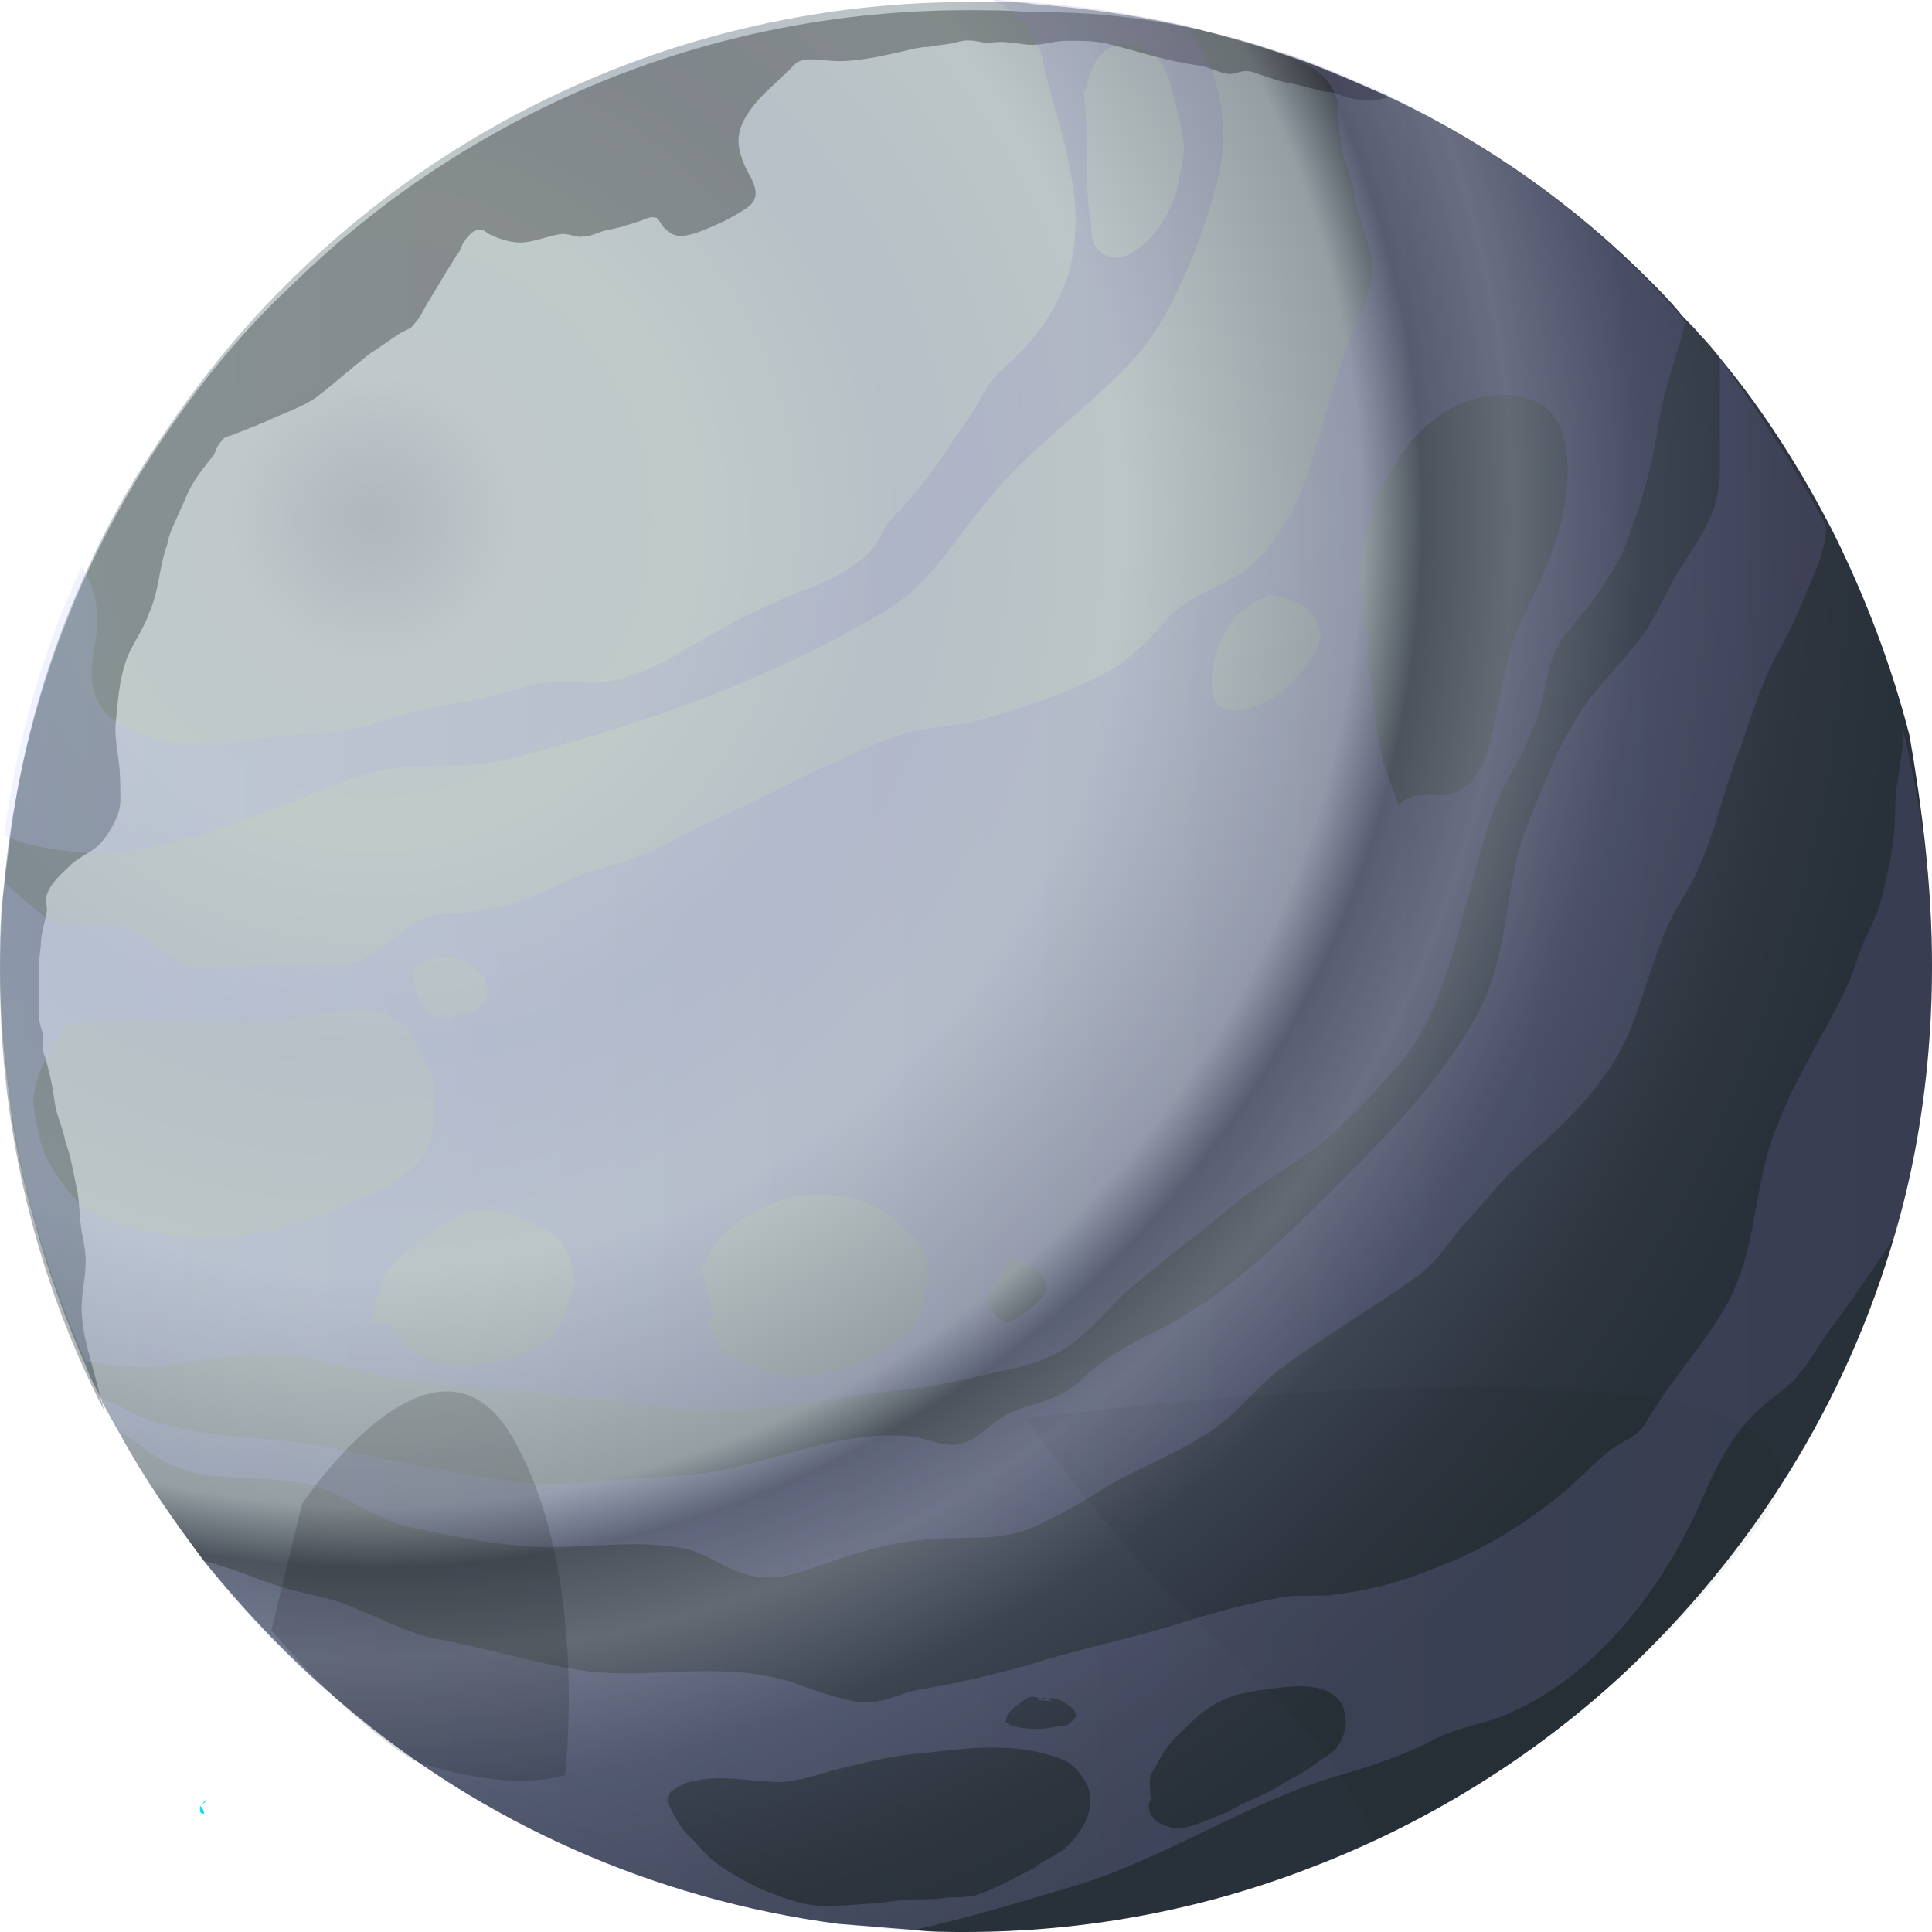 <svg xmlns="http://www.w3.org/2000/svg" width="382" height="382" viewBox="0 0 382 382" fill="none"><path fill-rule="evenodd" clip-rule="evenodd" d="M382 190.999C382 209.132 379.58 227.265 374.739 243.786C365.058 277.635 346.099 307.453 321.09 330.825C303.341 347.346 281.962 360.643 258.566 369.508C237.59 377.568 214.598 382 190.798 382C187.571 382 183.941 382 180.714 381.597C175.873 381.194 170.629 380.791 165.789 380.388C129.081 375.553 95.198 360.24 68.171 337.272C58.087 328.81 48.809 319.139 40.338 308.662C34.287 300.603 28.64 292.544 23.799 283.679C22.589 281.664 21.379 279.246 20.169 277.232C20.169 277.232 20.169 277.232 20.169 276.829C18.959 274.411 17.749 272.396 16.942 269.978C13.715 262.725 10.891 255.069 8.471 247.413C6.857 241.771 5.244 236.13 4.034 230.489C3.227 226.459 2.42 222.43 2.017 217.997C0.807 209.132 0 200.267 0 190.999C0 185.761 -7.3873e-05 180.522 0.807 175.284C1.21 172.06 1.614 168.837 2.017 165.613C4.437 146.674 9.681 128.944 17.345 112.423C20.976 104.364 25.413 96.305 30.253 89.051C38.321 76.56 47.599 64.874 58.49 54.397C92.777 20.952 139.973 0.401 191.605 0.401C193.622 0.401 195.639 0.401 197.656 0.401C199.673 0.401 202.093 0.401 204.11 0.804C215.001 1.61 225.892 3.222 236.38 5.639C242.431 7.251 248.482 8.863 254.129 10.878C258.163 12.087 261.793 13.699 265.827 15.31C268.65 16.519 271.474 17.728 274.298 18.937C274.701 19.34 275.105 19.34 275.911 19.743C294.467 28.608 311.409 40.697 325.93 55.203C327.947 57.218 329.964 59.233 331.981 61.65C333.191 63.262 334.805 64.471 336.015 66.083C338.435 68.501 340.452 71.321 342.469 73.739C350.133 83.41 356.587 93.887 362.234 104.767C368.689 117.661 373.932 131.362 377.563 145.465C379.983 159.569 382 174.881 382 190.999Z" fill="url(#paint0_radial_1_6609)"></path><path opacity="0.3" fill-rule="evenodd" clip-rule="evenodd" d="M274.701 19.344C273.894 19.344 273.491 19.344 272.684 19.747C270.667 20.15 268.65 19.747 266.634 19.344C265.02 18.941 264.213 18.135 262.196 18.135C259.776 17.732 257.759 16.926 255.339 16.523C252.919 16.12 250.902 15.314 248.481 14.508C246.465 13.703 245.658 14.105 244.044 14.508C242.431 14.911 241.221 14.105 239.607 13.703C237.994 12.897 235.977 12.897 234.363 12.494C229.523 11.688 224.682 10.076 219.842 8.867C217.018 8.061 214.194 8.061 210.967 8.061C208.547 8.061 206.53 8.867 204.11 8.867C202.496 8.867 201.286 8.464 199.673 8.464C198.059 8.061 196.446 8.464 194.832 8.464C192.412 8.061 191.202 7.658 188.781 8.464C186.765 8.867 185.554 8.867 183.538 9.27C181.521 9.27 179.1 10.076 177.083 10.479C173.453 11.285 169.419 12.091 165.789 12.091C163.368 12.091 160.141 11.285 158.125 12.091C156.914 12.494 156.108 14.105 154.898 14.911C152.881 16.926 150.864 18.538 149.25 20.553C147.637 22.567 146.023 24.985 146.023 27.806C146.023 30.224 147.233 33.044 148.443 35.059C149.654 37.477 150.057 39.492 147.637 41.103C144.813 43.118 141.183 44.73 137.956 45.939C135.535 46.745 133.518 47.148 131.905 45.536C131.098 45.133 130.695 43.924 129.888 43.118C129.081 42.715 127.871 43.118 127.064 43.521C124.644 44.327 122.224 45.133 119.804 45.536C118.19 45.939 116.98 46.745 115.366 46.745C113.753 47.148 112.543 45.939 110.526 46.342C108.106 46.745 105.282 47.954 102.862 47.954C100.845 47.954 98.424 47.148 96.811 46.342C96.004 45.939 95.601 45.133 94.391 45.536C93.584 45.536 92.374 46.745 91.97 47.551C91.164 48.357 91.164 49.566 90.357 50.371C89.55 51.58 89.147 52.386 88.34 53.595C87.13 55.61 85.92 57.625 84.71 59.639C83.903 60.848 83.096 62.863 81.886 64.072C81.483 64.878 80.272 65.281 79.466 65.684C77.449 66.893 75.432 68.504 73.415 69.713C69.784 72.534 66.154 75.758 62.524 78.578C59.7 80.593 55.666 81.802 52.439 83.414C50.422 84.22 48.406 85.026 46.389 85.832C45.582 86.234 44.372 86.234 43.968 87.04C43.161 87.846 42.758 88.652 42.355 89.861C40.741 91.876 38.724 94.294 37.514 96.711C36.708 98.323 36.304 99.532 35.497 101.144C34.691 103.159 33.48 105.173 33.077 107.591C31.463 112.024 31.463 116.859 29.447 121.292C28.64 123.709 27.026 126.127 25.816 128.545C23.799 132.574 23.396 137.41 22.992 141.842C22.589 144.26 22.993 147.484 23.396 149.901C23.799 152.722 23.799 155.543 23.799 158.364C23.799 161.184 21.782 164.408 20.169 166.423C18.555 168.437 15.732 169.243 13.715 171.258C12.101 172.87 10.084 174.482 9.278 176.899C8.874 177.705 9.278 178.914 9.278 180.123C8.874 182.541 8.068 184.556 8.068 186.973C7.664 189.794 7.664 192.615 7.664 195.838C7.664 197.45 7.664 198.659 7.664 200.271C7.664 201.883 8.067 203.092 8.471 204.3C8.471 205.106 8.471 206.315 8.471 207.121C8.471 208.33 9.278 209.539 9.278 210.345C10.084 213.166 10.488 215.583 10.891 218.404C11.294 220.822 12.505 223.239 12.908 225.657C14.118 228.881 14.522 232.104 15.328 235.731C15.732 238.149 15.732 240.969 16.135 243.387C16.538 245.402 16.942 247.417 16.942 249.432C16.942 252.655 16.135 255.476 16.135 258.699C16.135 263.938 18.152 269.176 19.362 274.415C19.765 276.027 20.169 277.235 20.572 278.847C7.261 253.058 0 223.642 0 192.615C0 154.737 10.891 119.68 29.85 90.264C37.918 77.772 47.195 66.087 58.087 56.013C92.374 22.567 139.569 2.017 191.202 2.017C195.236 2.017 199.673 2.017 203.706 2.42C228.716 2.017 252.919 8.464 274.701 19.344Z" fill="url(#paint1_linear_1_6609)"></path><path opacity="0.1" fill-rule="evenodd" clip-rule="evenodd" d="M202.9 280.457C202.9 280.457 220.649 306.65 244.448 328.006C268.248 349.363 271.475 363.869 271.475 363.869C271.475 363.869 316.25 345.333 348.117 301.008C379.984 257.086 202.9 280.457 202.9 280.457Z" fill="black" fill-opacity="0.5"></path><path opacity="0.4" fill-rule="evenodd" clip-rule="evenodd" d="M235.174 5.238C224.686 2.821 214.198 1.209 202.904 0.403C200.887 0.403 198.466 0 196.449 0C200.887 2.418 205.324 6.85 206.131 11.686C207.744 19.745 210.568 26.998 211.778 34.654C213.391 42.31 212.988 51.981 209.358 58.831C207.341 63.264 204.517 66.891 200.887 70.517C198.466 72.935 196.046 74.547 194.433 77.77C192.819 80.994 190.802 83.815 188.785 86.635C185.962 91.068 182.735 95.501 179.104 99.53C177.894 101.142 176.684 101.948 175.474 103.56C174.264 105.574 173.457 107.589 171.843 109.201C168.213 112.828 162.969 115.245 158.532 116.857C152.481 119.275 147.237 121.693 141.59 124.916C133.522 129.349 126.665 134.587 117.387 134.99C114.16 134.99 110.933 134.587 107.706 134.99C103.672 135.393 100.042 137.005 96.412 137.811C93.184 138.617 89.554 139.02 86.327 139.826C80.68 140.632 76.242 142.646 70.999 143.855C64.141 145.467 56.88 145.064 49.62 146.273C43.165 147.079 37.922 147.885 31.467 146.273C21.786 143.855 16.542 139.423 18.559 128.946C19.769 122.096 19.366 116.857 16.139 112.022C8.475 128.543 3.231 146.676 0.811 165.212C5.248 167.227 10.492 168.033 14.929 168.435C29.047 170.047 44.376 163.6 57.284 158.765C63.738 156.347 70.595 152.72 77.856 151.914C85.52 151.108 91.974 151.914 99.638 150.302C125.455 143.855 150.868 134.99 174.264 121.29C183.945 115.648 187.979 107.589 194.836 99.53C200.483 92.277 207.341 86.635 214.198 80.591C221.056 74.547 227.106 68.905 231.14 60.846C235.577 52.384 239.208 42.713 241.225 33.445C243.241 22.968 240.418 13.297 235.174 5.238ZM233.964 31.028C233.56 33.042 233.157 35.46 232.754 37.475C231.14 42.713 227.913 47.952 223.073 50.37C221.056 51.578 217.829 50.772 216.618 48.758C215.812 47.549 215.812 45.937 215.812 44.728C215.408 41.907 215.005 39.49 215.005 36.669C215.005 30.222 215.005 23.774 214.198 17.327C215.005 20.954 214.198 11.686 219.846 9.268C222.669 8.059 226.703 9.268 228.72 11.283C231.14 14.103 231.947 18.536 232.754 21.76C233.56 25.386 234.367 27.804 233.964 31.028Z" fill="url(#paint2_linear_1_6609)" fill-opacity="0.5"></path><path opacity="0.4" fill-rule="evenodd" clip-rule="evenodd" d="M206.125 336.065C205.721 336.065 204.915 336.467 204.511 336.467L208.142 336.87C208.142 336.467 207.335 336.065 206.125 336.065ZM206.125 336.065C205.721 336.065 204.915 336.467 204.511 336.467L208.142 336.87C208.142 336.467 207.335 336.065 206.125 336.065ZM376.351 144.661C376.351 149.496 374.737 154.734 374.737 159.57C374.737 166.42 373.527 171.659 371.914 178.106C370.703 182.538 368.283 185.762 367.073 190.195C365.46 195.03 363.039 199.463 360.619 203.895C355.778 212.76 350.534 222.028 348.518 232.102C346.501 241.37 346.097 249.026 341.66 257.488C337.223 265.547 330.769 272.398 325.928 280.457C323.911 284.083 322.298 284.083 318.668 286.501C315.037 289.322 311.407 293.351 307.776 296.172C300.112 302.216 292.851 306.649 283.17 310.275C277.119 312.693 271.472 314.305 265.018 315.111C260.984 315.917 256.95 315.111 252.917 315.917C246.463 317.126 240.412 318.737 233.958 320.752C223.873 323.976 213.386 325.991 203.301 329.214C196.04 331.229 189.183 332.841 181.922 334.05C177.485 334.856 173.854 337.273 169.417 336.467C164.98 335.662 160.543 334.05 156.106 332.438C150.458 330.826 145.618 330.423 139.567 330.423C131.5 330.423 121.818 331.632 113.347 330.02C104.07 328.408 95.195 325.588 85.918 323.976C80.27 322.767 76.237 320.349 70.993 318.334C66.152 315.917 61.312 315.514 56.068 313.902C50.824 312.29 45.58 309.872 40.336 308.664C48.404 319.14 57.681 328.811 68.169 337.273C95.195 360.242 128.676 375.554 165.787 380.39C170.627 380.793 175.468 381.599 180.712 381.599C191.603 379.181 202.091 375.957 212.982 372.733C231.134 367.092 246.866 356.212 265.018 350.974C271.876 348.959 277.926 346.944 283.977 343.721C288.817 341.303 293.658 340.9 298.095 338.885C315.037 331.632 327.542 315.514 335.206 299.396C338.433 292.142 341.66 284.083 348.114 278.442C350.534 276.024 353.761 274.412 355.778 271.592C358.199 268.771 359.812 265.547 362.232 262.324C366.266 257.085 369.897 251.444 373.527 246.205C373.93 245.4 374.334 244.997 374.737 244.191C379.578 227.267 381.998 209.536 381.998 191.403C381.998 174.882 379.981 159.57 376.351 144.661ZM200.881 337.273C201.688 336.87 202.494 336.065 203.301 335.662C204.108 335.259 205.318 335.662 206.125 336.065C207.738 335.662 208.948 335.662 210.158 336.467C210.965 336.87 212.175 337.676 212.579 338.482C212.982 339.288 212.579 339.691 211.772 340.497C210.965 341.303 210.562 341.303 209.352 341.303C207.335 341.706 205.318 342.109 202.898 341.706C201.688 341.706 199.671 341.303 198.864 340.497C198.864 338.885 200.074 338.079 200.881 337.273ZM213.386 362.257C212.175 363.868 210.965 365.48 209.352 366.286C207.738 367.495 206.125 367.898 204.915 369.107C200.881 371.122 196.847 373.539 192.813 374.748C191.2 375.151 189.183 375.151 187.569 375.151C185.552 375.554 183.132 375.554 181.115 375.554C178.695 375.554 175.871 375.957 173.451 376.36C171.031 376.36 168.207 376.763 165.787 376.763C161.35 377.166 157.719 376.36 153.685 374.748C150.055 373.539 146.425 371.525 143.198 369.51C140.777 367.898 138.76 365.883 137.147 363.868C135.13 362.257 133.92 360.242 132.71 357.824C132.306 357.018 131.903 356.212 132.306 355.003C132.306 354.6 132.71 354.198 132.71 354.198C133.516 353.795 134.323 352.989 134.727 352.989C135.937 352.183 137.55 352.183 139.164 351.78C142.794 351.377 146.425 351.78 150.055 352.183C152.072 352.183 154.089 352.586 156.106 352.183C158.929 351.78 161.753 350.974 164.173 350.168C170.627 348.556 177.081 346.944 183.536 346.541C189.99 345.735 197.25 344.93 203.704 346.138C206.125 346.541 209.352 347.347 211.369 348.556C212.982 349.765 214.192 351.377 214.999 352.989C216.209 356.212 215.402 359.436 213.386 362.257ZM264.211 345.735C263.001 346.944 261.388 347.75 259.774 348.959C257.757 350.571 255.74 351.377 253.723 352.586C252.11 353.795 250.093 354.6 248.479 355.406C246.463 356.212 244.849 357.018 242.832 358.227C240.815 359.033 238.798 359.839 236.782 360.645C235.168 361.048 233.555 361.854 231.941 361.451C230.731 361.048 229.117 360.645 228.311 359.839C226.697 358.227 227.1 356.615 227.504 355.809C227.504 354.601 227.1 352.586 227.504 350.974C227.907 350.168 228.714 348.959 229.117 348.153C230.731 344.93 233.151 342.915 235.571 340.497C237.588 338.482 240.009 336.87 242.832 335.662C246.059 334.453 250.093 334.05 253.32 333.647C256.951 333.244 263.405 332.841 265.421 337.273C266.632 340.094 266.228 342.915 264.211 345.735ZM208.545 336.467C208.142 336.467 207.335 336.065 206.528 335.662C206.125 335.662 205.318 336.065 204.915 336.065L208.545 336.467Z" fill="url(#paint3_linear_1_6609)" fill-opacity="0.5"></path><path opacity="0.4" fill-rule="evenodd" clip-rule="evenodd" d="M361.03 103.962V104.768C360.627 110.006 358.61 113.633 356.593 118.468C354.98 122.498 353.366 125.722 351.349 129.348C348.122 135.393 346.509 141.034 344.088 147.884C340.055 157.958 338.441 168.838 332.39 178.106C327.146 186.568 325.533 196.642 321.499 205.507C316.658 215.581 308.994 222.431 300.927 229.684C297.296 232.908 294.069 236.937 290.842 240.564C287.212 244.191 284.792 249.026 280.354 252.25C271.48 258.697 261.396 264.338 252.521 271.189C247.277 275.218 243.647 280.86 237.596 284.083C231.949 287.71 225.495 290.128 219.848 293.351C214.604 296.575 209.36 299.798 203.712 302.216C197.258 304.634 192.014 303.828 185.157 304.231C177.896 304.634 170.232 306.649 163.374 309.066C157.727 311.081 152.887 313.096 146.836 311.081C142.802 309.872 139.575 307.052 135.541 306.246C125.86 304.231 115.372 306.246 105.691 305.843C98.027 305.44 89.96 303.828 82.295 302.216C75.034 301.007 68.984 295.769 62.126 293.754C53.252 291.336 43.167 293.351 35.1 290.128C31.469 288.919 28.242 286.098 25.419 284.083C24.612 283.68 24.209 283.277 23.402 282.874C22.192 280.86 20.982 278.442 19.771 276.427C21.788 277.233 23.805 278.039 25.822 279.248C36.713 284.486 50.428 283.68 62.126 285.695C75.438 288.113 88.749 291.336 102.061 292.948C107.708 293.754 112.952 293.351 118.599 292.948C126.264 292.142 133.928 292.142 141.592 290.933C154.5 288.516 167.408 282.471 180.72 284.083C183.14 284.486 185.964 285.695 188.384 285.695C192.014 285.695 194.838 282.471 197.662 280.457C202.906 277.233 208.553 277.636 213.393 273.203C217.831 268.771 223.075 265.95 228.722 263.13C243.243 255.876 254.941 243.788 266.639 232.102C276.321 222.431 285.598 212.357 292.052 200.671C298.506 188.986 297.296 174.882 302.137 162.794C305.767 153.929 308.591 145.869 314.238 138.213C317.062 134.587 320.289 131.363 323.113 127.736C326.34 124.11 327.953 120.08 330.373 115.648C332.794 110.812 336.424 106.783 338.441 101.544C340.458 96.709 340.055 92.679 340.055 87.441C340.055 82.202 340.055 76.561 340.055 70.92C348.525 82.605 355.383 93.082 361.03 103.962Z" fill="url(#paint4_linear_1_6609)" fill-opacity="0.5"></path><path opacity="0.4" fill-rule="evenodd" clip-rule="evenodd" d="M330.771 60.847C328.754 58.832 326.737 56.414 324.72 54.4C310.199 39.893 293.257 28.208 274.701 18.94C274.298 18.537 273.894 18.537 273.088 18.134C270.264 16.925 267.44 15.716 264.617 14.507C260.583 12.895 256.952 11.284 252.919 10.075C254.129 10.88 255.742 11.686 256.146 11.686C258.566 12.895 260.583 13.701 262.196 15.716C263.81 17.731 264.617 19.343 264.617 22.163C264.617 24.581 265.02 27.402 265.423 29.819C265.827 32.237 267.037 34.252 267.44 36.67C267.844 37.879 267.844 39.087 268.247 40.699C269.054 43.923 270.264 47.147 271.071 50.37C272.281 56.414 269.054 61.25 267.037 66.488C263.81 74.95 261.793 83.412 258.969 92.278C256.952 99.128 253.322 105.978 248.078 111.216C242.834 116.052 235.17 117.261 230.733 122.499C226.699 127.335 221.858 131.767 216.211 134.185C209.757 137.409 202.496 139.826 195.639 141.841C190.798 143.453 185.554 143.453 180.31 144.662C173.856 146.274 168.209 149.497 162.562 151.915C156.108 154.736 150.46 157.959 144.006 160.78C137.552 163.601 131.905 167.227 125.451 169.645C122.224 170.854 118.997 171.66 116.173 172.466C109.719 174.883 103.668 178.913 96.811 179.719C94.391 180.122 91.97 180.525 89.55 180.525C87.533 180.525 85.92 180.928 84.306 181.331C78.255 183.748 74.625 190.196 67.768 190.599C61.314 190.599 55.263 190.196 49.212 191.002C45.985 191.405 43.162 191.002 40.338 191.405C39.531 191.405 38.321 191.808 37.514 191.405C36.708 191.002 35.497 190.196 34.287 189.39C31.867 188.181 29.85 186.569 27.833 184.957C23.799 181.734 18.555 183.748 14.118 182.54C12.908 182.137 10.891 182.54 9.681 181.734C6.857 180.122 3.227 176.495 0.807 174.48C0.403 179.719 0 184.957 0 190.196C0 199.464 0.807 208.329 2.017 217.194C2.42 221.223 3.227 225.253 4.034 229.685C5.244 235.327 6.857 241.371 8.471 246.61C10.891 254.266 13.715 261.922 16.942 269.175C22.186 269.981 27.43 270.787 32.674 269.981C40.338 268.772 47.599 267.563 55.263 267.966C62.524 268.369 68.978 270.787 75.835 271.996C83.499 273.205 91.567 274.413 99.635 274.816C106.895 275.219 114.156 276.025 121.014 276.831C126.258 277.637 131.905 278.443 137.149 278.846C151.267 279.652 164.982 276.025 178.697 274.816C185.554 274.01 192.412 272.399 199.269 270.787C203.303 269.981 207.337 268.772 210.967 266.354C215.808 263.131 219.035 258.698 223.069 255.072C227.909 251.042 232.75 247.012 237.59 243.386C241.624 240.162 245.658 236.536 250.095 233.715C253.322 231.7 256.952 229.282 260.18 226.865C266.23 222.029 271.474 216.388 276.718 210.344C283.979 201.881 286.802 190.196 289.626 179.719C292.45 170.048 294.063 160.78 299.307 151.915C301.728 147.885 303.744 143.05 304.954 138.214C305.761 135.394 306.165 131.767 307.375 128.946C309.392 124.514 313.829 120.887 316.249 116.858C318.266 113.634 320.686 110.411 321.896 106.381C324.72 99.128 326.737 91.875 327.947 83.816C328.754 78.174 330.771 72.533 332.384 66.891C332.788 66.085 332.788 64.876 333.191 64.071C333.191 63.668 331.981 62.056 330.771 60.847ZM81.886 191.405C82.289 190.599 89.55 187.778 90.357 187.375C90.357 187.375 90.357 187.375 89.954 187.375L85.113 189.39C90.357 187.778 99.635 193.016 95.197 198.658C93.987 200.27 90.357 201.076 88.34 201.479C86.323 201.881 85.113 201.076 83.903 199.464C82.693 197.852 81.886 195.434 81.886 193.419C81.886 193.016 81.886 191.808 81.886 191.405ZM25.009 242.58C19.362 240.968 15.732 238.953 12.505 234.118C10.084 230.894 8.471 228.074 7.664 224.447C7.261 221.223 6.051 218.806 6.857 215.582C7.261 213.164 8.471 210.344 9.681 208.329C10.891 205.911 12.908 203.09 12.908 202.284C18.555 201.881 23.799 201.479 29.043 201.479C35.094 201.479 41.548 202.284 47.599 202.284C50.422 202.284 53.246 202.284 56.07 201.881C58.893 201.479 61.314 200.673 64.137 200.27C68.978 199.464 73.415 199.061 77.852 201.076C81.079 202.687 82.693 206.717 84.306 209.941C85.113 211.955 85.92 213.164 85.92 215.582C85.92 218.403 85.92 220.82 85.516 223.238C85.516 224.044 85.113 225.253 85.113 226.059C81.079 234.521 70.591 237.342 62.524 240.565C50.422 245.401 37.111 245.804 25.009 242.58ZM110.929 261.116C108.509 267.563 98.021 269.578 91.97 269.981C89.147 269.981 85.516 269.578 82.693 267.966C81.079 267.16 79.869 265.548 78.659 263.937C77.852 262.728 76.642 260.713 73.415 261.519C74.222 257.892 75.028 254.669 76.642 251.445C77.852 249.833 79.466 248.624 81.079 247.012C83.903 244.595 87.13 242.177 90.357 240.565C95.601 237.744 101.248 239.759 106.089 242.177C109.719 243.789 112.139 246.207 112.946 249.833C114.156 254.266 112.543 257.086 110.929 261.116ZM181.924 259.907C179.907 264.34 177.083 265.548 173.05 267.966C168.209 270.384 161.755 272.399 156.511 272.399C153.687 272.399 150.864 271.19 148.443 269.981C146.83 269.175 144.813 268.772 143.603 267.563C139.972 263.937 139.166 259.101 141.586 259.907C139.972 256.683 139.166 253.46 138.762 250.236C139.569 249.833 139.972 249.027 139.972 248.221C141.989 244.595 145.62 241.371 149.654 239.356C156.108 235.73 164.579 234.924 171.839 238.147C175.066 239.356 177.083 240.968 179.1 243.386C180.31 244.595 181.521 245.401 182.731 247.012C183.941 250.236 183.134 256.28 181.924 259.907ZM203.303 259.101C202.093 259.907 200.076 261.519 198.866 261.519C197.656 261.116 195.639 259.101 195.639 257.489L194.832 256.683C196.446 253.863 198.059 251.445 199.673 248.624C202.093 249.833 204.513 249.43 206.127 252.251C208.144 255.072 205.32 257.489 203.303 259.101ZM257.759 132.17C255.742 134.991 252.919 137.812 249.692 139.02C245.658 140.632 240.011 142.244 239.607 135.797C239.607 132.17 240.011 129.349 241.624 126.126C244.044 121.29 246.061 120.081 250.902 117.664C252.515 117.664 254.532 118.47 255.742 118.873C258.163 119.679 260.583 122.096 260.986 124.917C261.39 127.738 259.373 130.155 257.759 132.17ZM308.182 105.172C306.165 111.619 303.341 117.664 300.517 123.305C297.29 130.558 296.887 138.214 294.87 145.871C294.063 150.303 291.643 155.139 287.609 156.75C285.592 157.556 283.979 157.153 281.962 157.153C279.945 157.153 276.718 157.959 276.718 159.571C275.508 156.347 273.894 152.318 273.088 149.094C272.281 145.468 271.877 141.438 271.474 137.409C270.667 133.379 270.667 129.349 270.264 125.32C269.861 121.693 269.054 117.664 269.054 114.037C269.054 101.546 276.315 85.83 288.013 80.189C291.643 78.577 295.273 77.771 299.307 78.174C303.744 78.98 306.568 80.189 308.585 84.621C311.005 90.666 309.795 98.725 308.182 105.172Z" fill="url(#paint5_linear_1_6609)" fill-opacity="0.5"></path><path opacity="0.4" fill-rule="evenodd" clip-rule="evenodd" d="M252.513 116.857C252.11 117.26 251.303 117.26 250.9 117.663C249.69 117.663 248.883 117.26 248.076 117.663L252.513 116.857Z" fill="url(#paint6_linear_1_6609)" fill-opacity="0.5"></path><path opacity="0.4" fill-rule="evenodd" clip-rule="evenodd" d="M12.502 202.284C12.099 202.284 11.695 202.284 11.695 202.284C12.502 201.881 12.502 201.881 12.502 202.284Z" fill="url(#paint7_linear_1_6609)" fill-opacity="0.5"></path><path opacity="0.3" fill-rule="evenodd" clip-rule="evenodd" d="M81.891 348.154C81.891 348.154 99.236 354.601 111.741 350.974C111.741 350.974 116.581 310.276 101.253 284.084C85.925 257.892 59.705 297.381 59.705 297.381L53.654 322.364C53.654 322.364 68.176 339.692 81.891 348.154Z" fill="black" fill-opacity="0.5"></path><path fill-rule="evenodd" clip-rule="evenodd" d="M39.533 357.02C39.937 357.423 40.34 357.827 40.34 358.633C39.533 358.633 39.533 358.23 39.533 357.423C39.533 356.617 39.937 357.02 40.34 356.213C40.34 356.213 40.34 356.213 40.743 356.213L39.533 357.02Z" fill="#0EDBFF"></path><defs><radialGradient id="paint0_radial_1_6609" cx="0" cy="0" r="1" gradientUnits="userSpaceOnUse" gradientTransform="translate(72.396 101.567) scale(306.978 306.655)"><stop offset="0.006" stop-color="#B1B8BE"></stop><stop offset="0.094" stop-color="#C0C8CB"></stop><stop offset="0.211" stop-color="#C0CAC9"></stop><stop offset="0.345" stop-color="#B7C0C7"></stop><stop offset="0.49" stop-color="#BCC6C7"></stop><stop offset="0.644" stop-color="#959EA3"></stop><stop offset="0.684" stop-color="#4C535D"></stop><stop offset="0.743" stop-color="#636A74"></stop><stop offset="0.828" stop-color="#3C4451"></stop><stop offset="0.929" stop-color="#2E353F"></stop><stop offset="1" stop-color="#283039"></stop></radialGradient><linearGradient id="paint1_linear_1_6609" x1="-0.356" y1="138.489" x2="274.546" y2="138.489" gradientUnits="userSpaceOnUse"><stop offset="0.011" stop-color="#001218"></stop><stop offset="0.322"></stop><stop offset="0.551"></stop><stop offset="0.752"></stop><stop offset="0.938"></stop><stop offset="1"></stop></linearGradient><linearGradient id="paint2_linear_1_6609" x1="1.391" y1="84.452" x2="241.728" y2="84.452" gradientUnits="userSpaceOnUse"><stop stop-color="#B8C2FF"></stop><stop offset="1" stop-color="#7D72B3"></stop></linearGradient><linearGradient id="paint3_linear_1_6609" x1="40.392" y1="263.157" x2="381.852" y2="263.157" gradientUnits="userSpaceOnUse"><stop stop-color="#B8C2FF"></stop><stop offset="1" stop-color="#7D72B3"></stop></linearGradient><linearGradient id="paint4_linear_1_6609" x1="20.231" y1="192.603" x2="361.006" y2="192.603" gradientUnits="userSpaceOnUse"><stop stop-color="#B8C2FF"></stop><stop offset="1" stop-color="#7D72B3"></stop></linearGradient><linearGradient id="paint5_linear_1_6609" x1="-0.347" y1="145.032" x2="334.619" y2="145.032" gradientUnits="userSpaceOnUse"><stop stop-color="#B8C2FF"></stop><stop offset="1" stop-color="#7D72B3"></stop></linearGradient><linearGradient id="paint6_linear_1_6609" x1="247.81" y1="117.449" x2="252.408" y2="117.449" gradientUnits="userSpaceOnUse"><stop stop-color="#E8DDFF"></stop><stop offset="1" stop-color="#AA8AD8"></stop></linearGradient><linearGradient id="paint7_linear_1_6609" x1="11.63" y1="202.327" x2="12.585" y2="202.327" gradientUnits="userSpaceOnUse"><stop stop-color="#E8DDFF"></stop><stop offset="1" stop-color="#AA8AD8"></stop></linearGradient></defs></svg>